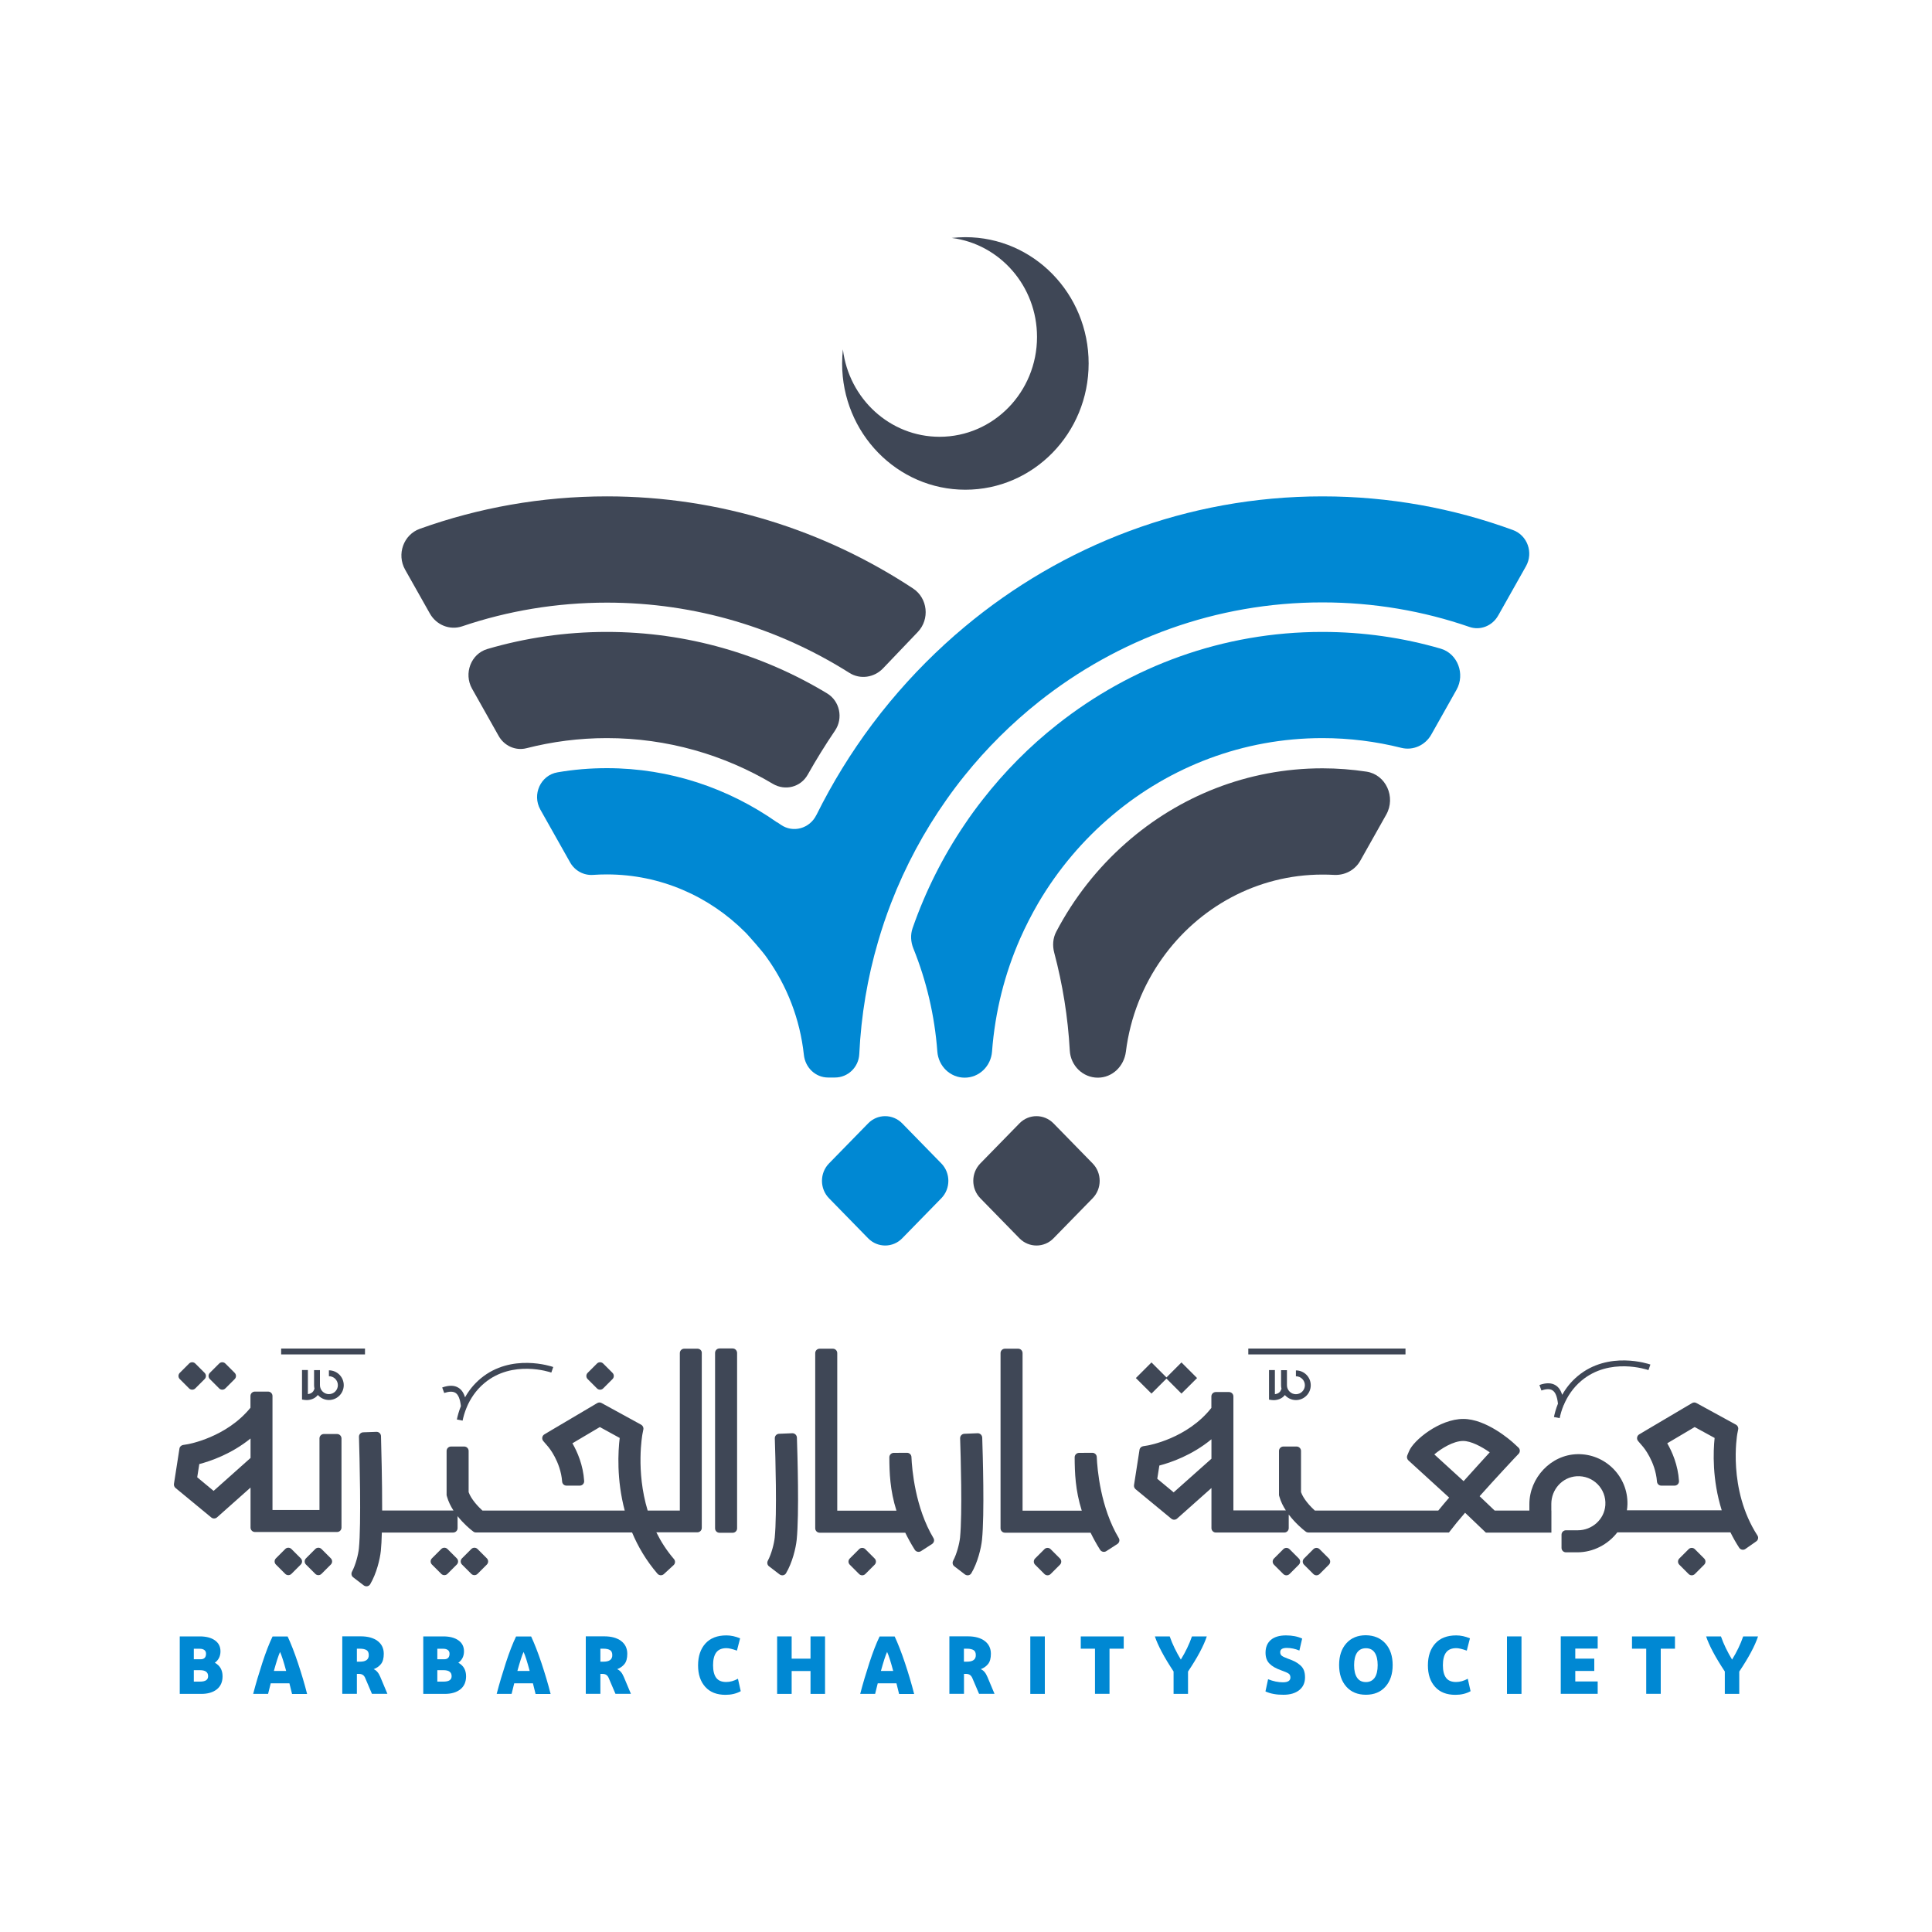 <?xml version="1.0" encoding="utf-8"?>
<!-- Generator: Adobe Illustrator 25.2.3, SVG Export Plug-In . SVG Version: 6.00 Build 0)  -->
<svg version="1.1" id="Layer_1" xmlns="http://www.w3.org/2000/svg" xmlns:xlink="http://www.w3.org/1999/xlink" x="0px" y="0px"
	 viewBox="0 0 250 250" style="enable-background:new 0 0 250 250;" xml:space="preserve">
<style type="text/css">
	.st0{display:none;}
	.st1{display:inline;fill:url(#SVGID_1_);}
	.st2{display:inline;fill:url(#SVGID_2_);}
	.st3{display:inline;}
	.st4{fill:url(#SVGID_3_);}
	.st5{fill:url(#SVGID_4_);}
	.st6{fill:url(#SVGID_5_);}
	.st7{fill:url(#SVGID_6_);}
	.st8{fill:url(#SVGID_7_);}
	.st9{fill:url(#SVGID_8_);}
	.st10{fill:url(#SVGID_9_);}
	.st11{fill:url(#SVGID_10_);}
	.st12{fill:url(#SVGID_11_);}
	.st13{fill:url(#SVGID_12_);}
	.st14{fill:url(#SVGID_13_);}
	.st15{fill:url(#SVGID_14_);}
	.st16{fill:url(#SVGID_15_);}
	.st17{fill:url(#SVGID_16_);}
	.st18{fill:url(#SVGID_17_);}
	.st19{fill:url(#SVGID_18_);}
	.st20{fill:url(#SVGID_19_);}
	.st21{fill:url(#SVGID_20_);}
	.st22{fill:url(#SVGID_21_);}
	.st23{fill:#3F4756;}
	.st24{fill:#0088D3;}
</style>
<g class="st0">
	<linearGradient id="SVGID_1_" gradientUnits="userSpaceOnUse" x1="121.367" y1="81.057" x2="129.557" y2="34.992">
		<stop  offset="0" style="stop-color:#FF5100"/>
		<stop  offset="1" style="stop-color:#FF8336"/>
	</linearGradient>
	<path class="st1" d="M127.88,102.19c-0.73-0.73-1.28-1.58-1.64-2.5c-0.46,2.72,0.4,5.57,2.41,7.59l10.75,10.75
		c0.84,0.84,1.44,1.85,1.8,2.93c0.03-0.06,0.06-0.12,0.08-0.18c0.98-2.12,0.54-4.64-1.12-6.29L127.88,102.19z M98.13,98.33
		c-0.58-0.58-1.02-1.25-1.33-1.97c-0.05,0.12-0.09,0.2-0.11,0.24c-0.85,1.82-0.57,4.04,0.94,5.54l5.24,5.24
		c0.84,0.84,1.44,1.84,1.8,2.91c0.06-0.13,0.14-0.31,0.26-0.56c0.85-1.82,0.57-4.04-0.94-5.54L98.13,98.33z M102.08,72.51
		c0.66-1.43,1.36-2.94,1.87-4.02c0.62-1.33,0.34-2.89-0.7-3.93l-1.5-1.5c-0.01-0.01-0.02-0.03-0.04-0.04l-1.53,3.29
		c-0.81,1.74-0.44,3.81,0.92,5.17l0.82,0.82C101.98,72.37,102.03,72.44,102.08,72.51z M119.6,98.5c0.85-1.82,0.57-4.04-0.94-5.54
		l-11.72-11.72c-0.73-0.73-1.28-1.58-1.64-2.5c-0.46,2.72,0.4,5.57,2.41,7.58l9.37,9.37c0.94,0.94,1.74,1.99,2.38,3.11
		C119.5,98.72,119.54,98.62,119.6,98.5z M146.67,82.12c-1.54-1.54-32.14-32.13-33.59-33.59c-2.95-2.97-4.79-7.05-4.79-11.56
		c0-3.6,1.17-6.93,3.14-9.63c-2.01,2.03-3.71,4.41-4.95,7.09L86.99,76.41c-5.34,11.51-2.93,25.13,6.04,34.1
		c0,0,28.13,28.88,30.62,31.42c2.93,2.98,4.79,7.05,4.79,11.56c0,3.6-1.17,6.93-3.14,9.63c2.02-2.03,3.71-4.41,4.95-7.09
		l21.36-46.01C155.98,100.6,154.01,89.46,146.67,82.12z M100.83,53.41l0.63-1.35c0.06,0.29,0.2,0.56,0.4,0.76l2.4,2.4l0,0l1.47,1.47
		c1.72,1.72,2.23,4.28,1.34,6.51c0.11-1.5-0.42-3.01-1.53-4.11l-2.3-2.3l0,0l-2.2-2.2C100.73,54.28,100.65,53.81,100.83,53.41z
		 M93.55,79.06c0.09-0.19,0.26-0.57,0.42-0.91c-0.54,1.9-0.09,4.02,1.41,5.52c0.06,0.06,0.47,0.47,0.78,0.78
		c0.09,0.09,0.17,0.19,0.24,0.3c0.34-0.73,0.72-1.55,0.75-1.6c0.26-0.55,0.17-1.21-0.28-1.66l-0.56-0.56l-0.06-0.06
		c-1.44-1.44-1.83-3.63-0.97-5.47c0.2-0.44,0.37-0.8,0.44-0.95c0.01-0.01,0.01-0.03,0.02-0.04L96,73.84
		c0.06,0.26,0.19,0.5,0.38,0.69l3.22,3.22c0.01,0.01,0.02,0.03,0.04,0.04c0.22-0.54,0.13-1.17-0.31-1.61l-2.52-2.52
		c-0.31-0.31-0.37-0.77-0.19-1.15c0.13-0.27,0.42-0.9,0.6-1.29c0.12,0.29,0.3,0.56,0.53,0.79l2.11,2.11
		c0.42,0.42,0.69,0.94,0.8,1.48c0.17-0.37,0.38-0.82,0.61-1.31c-0.08-0.12-0.17-0.23-0.28-0.33l-4.29-4.28
		c-1.38-1.38-1.76-3.46-0.98-5.24c-0.11,0.93,0.21,1.88,0.89,2.57l2.15,2.15c0.02-0.81,0.2-1.62,0.55-2.39c0,0,2.71-5.84,2.85-6.13
		c0.12,0.29,0.3,0.56,0.53,0.79l1.31,1.31c0.78,0.78,1.23,1.79,1.32,2.83c0.53-1.16,0.28-2.53-0.62-3.43l-3.39-3.39l-1.23-1.23
		c-0.47-0.47-0.59-1.17-0.31-1.77l0.47-1.02c0.05,0.29,0.2,0.56,0.4,0.76l1.49,1.49v0l3,3c1.42,1.42,1.8,3.57,0.95,5.39
		c-0.15,0.32-1.37,2.94-1.75,3.78v0c-1.4,3.02-3.32,7.14-3.89,8.38c0,0,0,0.01-0.01,0.01c-0.09,0.19-0.61,1.3-1.17,2.53
		c-0.03,0.07-0.06,0.13-0.09,0.19c-0.08-0.29-0.22-0.55-0.43-0.75l-2.56-2.56c-0.22-0.22-0.38-0.47-0.49-0.75
		c-0.14,0.82,0.12,1.67,0.72,2.27l0.92,0.92v0l0.06,0.06c0.92,0.92,1.1,2.28,0.58,3.4c-0.02,0.05-2.06,4.41-2.06,4.41l-0.08-0.18
		c-0.18-0.41-0.43-0.78-0.75-1.1l-0.43-0.43C92.89,83.77,92.56,81.18,93.55,79.06z M100.17,85.56c-0.06-0.02-0.12-0.03-0.18-0.02
		c-0.09,0.02-1.39,0.24-1.39,0.24c-0.17,0.03-0.31-0.06-0.36-0.21c-0.12-0.37-0.46-1.39-0.54-1.64c0.06,0.02,0.12,0.03,0.18,0.02
		c0.05-0.01,0.89-0.15,1.25-0.22c0.06-0.01,0.09-0.07,0.07-0.12c-0.19-0.57-0.5-1.51-0.56-1.71c0.05,0.02,0.12,0.03,0.18,0.02
		c0.09-0.02,1.39-0.24,1.39-0.24c0.17-0.03,0.31,0.06,0.36,0.21c0.12,0.37,0.46,1.39,0.54,1.64c-0.06-0.02-0.12-0.03-0.19-0.02
		c-0.05,0.01-0.9,0.16-1.27,0.22c-0.05,0.01-0.08,0.06-0.06,0.1C99.78,84.38,100.17,85.56,100.17,85.56z M100.83,80.95
		c-0.17,0.03-0.31-0.06-0.36-0.21c-0.12-0.37-0.46-1.39-0.54-1.64c0.05,0.02,0.12,0.03,0.18,0.02c0.09-0.02,1.39-0.24,1.39-0.24
		c0.17-0.03,0.31,0.06,0.36,0.21c0.12,0.37,0.46,1.39,0.54,1.64c-0.06-0.02-0.12-0.03-0.19-0.02
		C102.14,80.72,100.83,80.95,100.83,80.95z M92.46,97.78c-0.3,0.05-3.61,0.63-3.61,0.63c-0.57,0.1-1.04-0.2-1.2-0.7
		c-0.41-1.23-1.53-4.62-1.8-5.46c0.18,0.08,0.38,0.11,0.62,0.07c0.17-0.03,1.92-0.34,3.14-0.55c0.19-0.03,0.31-0.22,0.25-0.41
		c-0.62-1.89-1.66-5.04-1.88-5.71c0.18,0.08,0.39,0.11,0.62,0.07c0.3-0.05,3.61-0.63,3.61-0.63c0.57-0.1,1.04,0.2,1.2,0.7
		c0.41,1.24,1.53,4.63,1.8,5.47c-0.18-0.08-0.39-0.11-0.62-0.07c-0.17,0.03-1.97,0.34-3.2,0.56c-0.16,0.03-0.26,0.19-0.21,0.34
		c0.6,1.83,1.9,5.76,1.9,5.76C92.9,97.78,92.69,97.74,92.46,97.78z M146.59,114.09c-1.25,2.7-7.5,16.16-7.5,16.16l0.05-1.27
		c0.06-1.58-0.54-3.12-1.67-4.24l-0.89-0.89c-0.19,1.24-0.54,2.47-1.06,3.65c1.75,2.88,1.88,6.45,0.46,9.48
		c-0.29,0.62-4.06,8.72-4.13,8.88c-0.41-0.93-0.97-1.81-1.74-2.58l-17.5-17.5c-4.37-4.37-5.73-10.85-3.62-16.57l-1.53-1.53
		c-0.21,1.36-0.61,2.7-1.21,3.99l-3.7,7.96l0.05-1.27c0.06-1.58-0.54-3.12-1.67-4.24c0,0-4.61-4.62-5.07-5.07
		c-3.08-3.08-3.66-7.61-1.92-11.33c0.33-0.71,4.64-10.01,4.64-10.01c0.15,1.75,0.91,3.39,2.15,4.63l16.55,16.55
		c0.58,0.58,1.02,1.24,1.31,1.95c0.03-0.07,0.07-0.15,0.11-0.24c0.85-1.82,0.57-4.04-0.94-5.54l-10.62-10.62
		c-4.8-4.8-6.09-12.09-3.23-18.24c0.63-1.35,2.41-5.21,2.41-5.21c0.19,0.87,0.63,1.67,1.26,2.3l12.81,12.81
		c3.07,3.07,3.66,7.61,1.92,11.33l-1.76,3.8c1.29,3.61,1.17,7.66-0.51,11.29c0,0-2.26,4.88-2.72,5.87
		c-0.41-0.93-0.97-1.81-1.74-2.58l-6.31-6.3c0,2.7,1.05,5.37,3.04,7.36l19.49,19.49c0.58,0.58,1.02,1.25,1.32,1.96
		c0.03-0.08,0.07-0.16,0.11-0.25c0.85-1.82,0.57-4.04-0.94-5.54l-4.54-4.54c-1.04-1.04-1.23-2.57-0.65-3.82
		c0.42-0.9,1.4-3.01,2.01-4.31c0.41,0.95,0.99,1.85,1.77,2.64l3.16,3.16c0.02,0.02,0.04,0.04,0.06,0.07
		c0.74-1.78,0.43-3.89-1.02-5.34l-5-5c-4.8-4.8-6.09-12.09-3.23-18.24c0.63-1.35,2.41-5.21,2.41-5.21c0.19,0.87,0.63,1.67,1.26,2.3
		l11.71,11.71c2.3,2.3,3.67,5.25,4.02,8.33c1.46-3.76,0.58-8.05-2.3-10.93l-32.01-32.01c-1.55-1.55-1.97-3.9-1.04-5.89l1.58-3.4
		c0.18,0.97,0.65,1.85,1.35,2.55l31.57,31.57C148.14,100.86,149.41,108.03,146.59,114.09z M124.5,115.81c0.57-0.1,1.04,0.2,1.2,0.7
		c0.41,1.24,1.53,4.63,1.8,5.47c-0.18-0.08-0.39-0.11-0.62-0.07c-0.3,0.05-4.65,0.81-4.65,0.81c-0.57,0.1-1.04-0.2-1.2-0.7
		c-0.41-1.23-1.53-4.62-1.8-5.46c0.18,0.08,0.39,0.11,0.62,0.07C120.15,116.57,124.5,115.81,124.5,115.81z M149.92,106.93
		c0.36-4.99-1.41-10.02-5.09-13.71l-40.95-40.95c-1.03-1.03-1.31-2.6-0.69-3.92l2.1-4.51c0.18,0.97,0.65,1.85,1.35,2.55l38.83,38.83
		C151.17,90.94,152.88,99.49,149.92,106.93z"/>
	<linearGradient id="SVGID_2_" gradientUnits="userSpaceOnUse" x1="143.821" y1="85.049" x2="152.011" y2="38.984">
		<stop  offset="0" style="stop-color:#FF5100"/>
		<stop  offset="1" style="stop-color:#FF8336"/>
	</linearGradient>
	<path class="st2" d="M222.28,186c-3.22,0-5.83,2.61-5.83,5.83v1.94h-1.94c-1.07,0-1.94-0.87-1.94-1.94v-3.89l0,0v0l-3.23,0.81
		c-0.19,0.05-0.34,0.15-0.46,0.29c0,0.01-0.01,0.01-0.02,0.01c-0.12,0.15-0.18,0.33-0.18,0.53v2.24v0v5.83
		c0,2.15-1.74,3.89-3.89,3.89h-2.91l0.81,3.23c0.1,0.39,0.44,0.66,0.84,0.66h1.27c4.29,0,7.77-3.48,7.77-7.77v-0.36
		c0.61,0.22,1.26,0.36,1.94,0.36h7.77c3.22,0,5.83-2.61,5.83-5.83C228.11,188.61,225.5,186,222.28,186z M222.28,193.77h-1.94
		c0,0,0-1.66,0-1.94c0-1.07,0.87-1.94,1.94-1.94c1.07,0,1.94,0.87,1.94,1.94C224.22,192.9,223.35,193.77,222.28,193.77z
		 M169.85,196.79v-20.51l-3.23,0.81c-0.39,0.1-0.66,0.44-0.66,0.84v19.73h3.02C169.46,197.66,169.85,197.27,169.85,196.79z
		 M206.73,191.83c0-3.22-2.61-5.83-5.83-5.83c-0.73,0-9.58,0-13.57,0c0-2.15,1.74-3.89,3.89-3.89h1.27c0.4,0,0.74-0.27,0.84-0.66
		l0.81-3.23h-2.91c-4.29,0-7.77,3.48-7.77,7.77c0,0.33,0,3.89,0,3.89h17.45c1.07,0,1.94,0.87,1.94,1.94c0,1.07-0.87,1.94-1.94,1.94
		h-19.39c-1.07,0-1.94-0.87-1.94-1.94v-3.89h0l-3.23,0.81c-0.1,0.02-0.19,0.06-0.27,0.12c-0.24,0.16-0.39,0.43-0.39,0.72v8.07
		c0,2.15-1.74,3.89-3.89,3.89h-2.91l0.81,3.23c0.1,0.39,0.44,0.66,0.84,0.66h1.27c4.29,0,7.77-3.48,7.77-7.77v-0.36
		c0.61,0.22,1.26,0.36,1.94,0.36c0,0,18.39,0,19.4,0C204.12,197.66,206.73,195.05,206.73,191.83z M177.25,185.49
		c0.14,0.14,0.21,0.32,0.23,0.51l2.17-2.16c0.34-0.34,0.34-0.89,0-1.23l-1.66-1.66c-0.14-0.14-0.21-0.32-0.23-0.51l-2.16,2.16
		c-0.34,0.34-0.34,0.89,0,1.23L177.25,185.49z M140.33,185.49c0.14,0.14,0.21,0.32,0.23,0.51l2.17-2.16c0.34-0.34,0.34-0.89,0-1.23
		l-1.66-1.66c-0.14-0.14-0.21-0.32-0.23-0.51l-2.16,2.16c-0.34,0.34-0.34,0.89,0,1.23L140.33,185.49z M160.13,177.93v14.87
		c0,0.54-0.43,0.97-0.97,0.97h-1.33c0.22-0.61,0.36-1.26,0.36-1.94c0-3.22-2.61-5.83-5.83-5.83c-3.22,0-5.83,2.61-5.83,5.83v1.94
		h-2.91c-0.54,0-0.97-0.43-0.97-0.97v-4.86l-3.23,0.81c-0.39,0.1-0.66,0.44-0.66,0.84v3.21c0,0.54-0.43,0.97-0.97,0.97h-6.8v-17.49
		l-3.23,0.81c-0.39,0.1-0.66,0.44-0.66,0.84v19.73c0,0,10.22,0,10.69,0c1.1,0,2.1-0.38,2.91-0.99c0.81,0.62,1.82,0.99,2.91,0.99
		c0,0,15.23,0,15.54,0c2.68,0,4.86-2.17,4.86-4.86l0-16.52l-3.23,0.81C160.4,177.19,160.13,177.53,160.13,177.93z M152.36,193.77
		c-0.32,0-1.94,0-1.94,0s0-1.66,0-1.94c0-1.07,0.87-1.94,1.94-1.94c1.07,0,1.94,0.87,1.94,1.94
		C154.31,192.9,153.44,193.77,152.36,193.77z M89.9,177.93v19.73h3.02c0.48,0,0.87-0.39,0.87-0.87v-20.51l-3.23,0.81
		C90.17,177.19,89.9,177.53,89.9,177.93z M84.07,177.93v14.87c0,0.54-0.43,0.97-0.97,0.97h-1.33c0.22-0.61,0.36-1.26,0.36-1.94
		c0-3.22-2.61-5.83-5.83-5.83h-7.77c-0.68,0-1.33,0.14-1.94,0.36v-10.07l-3.23,0.81c-0.39,0.1-0.66,0.44-0.66,0.84v15.84h-2.91
		c-0.54,0-0.97-0.43-0.97-0.97v-4.86l-3.23,0.81c-0.39,0.1-0.66,0.44-0.66,0.84v3.21c0,0.54-0.44,0.97-0.97,0.97h-6.8v-1.94
		c0-3.22-2.61-5.83-5.83-5.83h-5.83v7.77c0,2.15-1.74,3.89-3.89,3.89h-1.94c-2.15,0-3.89-1.74-3.89-3.89v-5.83l-3.23,0.81
		c-0.39,0.1-0.66,0.44-0.66,0.84c0,0,0,4.04,0,4.18c0,4.29,3.48,7.77,7.77,7.77h1.94c4.29,0,7.77-3.48,7.77-7.77
		c0-0.01,0-0.01,0-0.01c0-0.24,0-1.13,0-3.87h1.94c1.07,0,1.94,0.87,1.94,1.94v4.96c0,0.48,0.39,0.87,0.87,0.87c0,0,9.35,0,9.82,0
		c1.1,0,2.1-0.38,2.91-0.99c0.81,0.62,1.82,0.99,2.91,0.99c0,0,23,0,23.32,0c2.68,0,4.86-2.17,4.86-4.86v-16.52l-3.23,0.81
		C84.34,177.19,84.07,177.53,84.07,177.93z M76.3,193.77h-9.72c0,0,0-1.66,0-1.94c0-1.07,0.87-1.94,1.94-1.94h7.77
		c1.07,0,1.94,0.87,1.94,1.94C78.24,192.9,77.37,193.77,76.3,193.77z M119.04,186c-3.22,0-5.83,2.61-5.83,5.83v1.94h-2.91
		c-0.54,0-0.97-0.43-0.97-0.97v-8.74h-5.83c-3.22,0-5.83,2.61-5.83,5.83c0,3.22,2.61,5.83,5.83,5.83c0.92,0,1.78-0.23,2.55-0.61
		c0.82,1.51,2.41,2.55,4.25,2.55h8.74c3.22,0,5.83-2.61,5.83-5.83C124.87,188.61,122.26,186,119.04,186z M105.44,188.92v0.96
		c0,1.07-0.87,1.94-1.94,1.94s-1.94-0.87-1.94-1.94c0-1.07,0.87-1.94,1.94-1.94c0.32,0,1.94,0,1.94,0S105.44,188.43,105.44,188.92z
		 M119.04,193.77c-0.32,0-1.94,0-1.94,0s0-1.66,0-1.94c0-1.07,0.87-1.94,1.94-1.94c1.07,0,1.94,0.87,1.94,1.94
		C120.99,192.9,120.12,193.77,119.04,193.77z M57.24,200.38c-0.14-0.14-0.21-0.32-0.23-0.51l-2.17,2.16c-0.34,0.34-0.34,0.89,0,1.23
		l1.66,1.66c0.14,0.14,0.21,0.32,0.23,0.51l2.16-2.16c0.34-0.34,0.34-0.89,0-1.23L57.24,200.38z M101.63,181.33
		c0.14,0.14,0.21,0.32,0.23,0.51l2.66-2.66l2.15,2.15c0.14,0.14,0.21,0.32,0.23,0.51l2.17-2.17c0.34-0.34,0.34-0.89,0-1.22
		l-1.66-1.66c-0.14-0.14-0.21-0.32-0.23-0.51l-2.66,2.66l-2.15-2.15c-0.14-0.14-0.21-0.32-0.23-0.51l-2.17,2.17
		c-0.34,0.34-0.34,0.89,0,1.22L101.63,181.33z M33.53,203.02c-0.14-0.14-0.21-0.32-0.23-0.51l-2.66,2.66l-2.15-2.15
		c-0.14-0.14-0.21-0.32-0.23-0.51l-2.17,2.17c-0.34,0.34-0.34,0.89,0,1.22l1.66,1.66c0.14,0.14,0.21,0.32,0.23,0.51l2.66-2.66
		l2.15,2.15c0.14,0.14,0.21,0.32,0.23,0.51l2.17-2.17c0.34-0.34,0.34-0.89,0-1.22L33.53,203.02z"/>
	<g class="st3">
		<linearGradient id="SVGID_3_" gradientUnits="userSpaceOnUse" x1="54.05" y1="69.09" x2="62.239" y2="23.025">
			<stop  offset="0" style="stop-color:#FF5100"/>
			<stop  offset="1" style="stop-color:#FF8336"/>
		</linearGradient>
		<path class="st4" d="M27.92,219h-0.07l-4.58-6.71v10.16h-1.38v-12.57h1.44l4.58,6.86l4.58-6.86h1.44v12.57H32.5v-10.18L27.92,219z
			"/>
		<linearGradient id="SVGID_4_" gradientUnits="userSpaceOnUse" x1="66.9" y1="71.374" x2="75.089" y2="25.309">
			<stop  offset="0" style="stop-color:#FF5100"/>
			<stop  offset="1" style="stop-color:#FF8336"/>
		</linearGradient>
		<path class="st5" d="M37.56,214.94l-0.41-1.13c1.02-0.47,2.03-0.77,3.38-0.77c2.53,0,3.95,1.29,3.95,3.73v5.67h-1.33v-1.4
			c-0.65,0.84-1.72,1.6-3.36,1.6c-1.72,0-3.46-0.97-3.46-2.91c0-1.98,1.62-3.02,3.97-3.02c1.19,0,2.03,0.16,2.85,0.39v-0.32
			c0-1.67-1.02-2.53-2.76-2.53C39.28,214.26,38.42,214.55,37.56,214.94z M37.72,219.68c0,1.19,1.08,1.87,2.33,1.87
			c1.71,0,3.1-1.04,3.1-2.51v-0.9c-0.68-0.2-1.6-0.39-2.73-0.39C38.69,217.74,37.72,218.5,37.72,219.68z"/>
		<linearGradient id="SVGID_5_" gradientUnits="userSpaceOnUse" x1="76.972" y1="73.165" x2="85.161" y2="27.1">
			<stop  offset="0" style="stop-color:#FF5100"/>
			<stop  offset="1" style="stop-color:#FF8336"/>
		</linearGradient>
		<path class="st6" d="M48.58,222.45H47.2v-9.28h1.38v1.62c0.61-1.01,1.58-1.81,3.18-1.81c2.24,0,3.55,1.51,3.55,3.72v5.76h-1.38
			v-5.42c0-1.72-0.93-2.8-2.57-2.8c-1.6,0-2.78,1.17-2.78,2.91V222.45z"/>
		<linearGradient id="SVGID_6_" gradientUnits="userSpaceOnUse" x1="87.276" y1="74.997" x2="95.465" y2="28.932">
			<stop  offset="0" style="stop-color:#FF5100"/>
			<stop  offset="1" style="stop-color:#FF8336"/>
		</linearGradient>
		<path class="st7" d="M58.58,214.94l-0.41-1.13c1.02-0.47,2.03-0.77,3.38-0.77c2.53,0,3.95,1.29,3.95,3.73v5.67h-1.33v-1.4
			c-0.65,0.84-1.72,1.6-3.36,1.6c-1.72,0-3.46-0.97-3.46-2.91c0-1.98,1.62-3.02,3.97-3.02c1.19,0,2.03,0.16,2.85,0.39v-0.32
			c0-1.67-1.02-2.53-2.76-2.53C60.3,214.26,59.44,214.55,58.58,214.94z M58.74,219.68c0,1.19,1.08,1.87,2.33,1.87
			c1.71,0,3.1-1.04,3.1-2.51v-0.9c-0.68-0.2-1.6-0.39-2.73-0.39C59.71,217.74,58.74,218.5,58.74,219.68z"/>
		<linearGradient id="SVGID_7_" gradientUnits="userSpaceOnUse" x1="100.236" y1="77.301" x2="108.425" y2="31.236">
			<stop  offset="0" style="stop-color:#FF5100"/>
			<stop  offset="1" style="stop-color:#FF8336"/>
		</linearGradient>
		<path class="st8" d="M78.85,212.97c2.14,0,3.45,1.44,3.45,3.73v5.74h-1.38v-5.42c0-1.79-0.9-2.8-2.41-2.8
			c-1.4,0-2.57,1.04-2.57,2.87v5.35h-1.37v-5.46c0-1.74-0.91-2.76-2.39-2.76c-1.47,0-2.58,1.22-2.58,2.93v5.3h-1.38v-9.28h1.38v1.56
			c0.61-0.91,1.44-1.76,3-1.76c1.51,0,2.48,0.81,2.98,1.85C76.24,213.79,77.23,212.97,78.85,212.97z"/>
		<linearGradient id="SVGID_8_" gradientUnits="userSpaceOnUse" x1="113.481" y1="79.655" x2="121.671" y2="33.59">
			<stop  offset="0" style="stop-color:#FF5100"/>
			<stop  offset="1" style="stop-color:#FF8336"/>
		</linearGradient>
		<path class="st9" d="M85.62,214.94l-0.41-1.13c1.02-0.47,2.03-0.77,3.38-0.77c2.53,0,3.95,1.29,3.95,3.73v5.67H91.2v-1.4
			c-0.65,0.84-1.72,1.6-3.36,1.6c-1.72,0-3.46-0.97-3.46-2.91c0-1.98,1.62-3.02,3.97-3.02c1.19,0,2.03,0.16,2.85,0.39v-0.32
			c0-1.67-1.02-2.53-2.76-2.53C87.34,214.26,86.48,214.55,85.62,214.94z M85.78,219.68c0,1.19,1.08,1.87,2.33,1.87
			c1.71,0,3.1-1.04,3.1-2.51v-0.9c-0.68-0.2-1.6-0.39-2.73-0.39C86.75,217.74,85.78,218.5,85.78,219.68z"/>
		<linearGradient id="SVGID_9_" gradientUnits="userSpaceOnUse" x1="130.215" y1="82.63" x2="138.404" y2="36.565">
			<stop  offset="0" style="stop-color:#FF5100"/>
			<stop  offset="1" style="stop-color:#FF8336"/>
		</linearGradient>
		<path class="st10" d="M106.49,219h-0.07l-4.58-6.71v10.16h-1.38v-12.57h1.44l4.58,6.86l4.58-6.86h1.44v12.57h-1.42v-10.18
			L106.49,219z"/>
		<linearGradient id="SVGID_10_" gradientUnits="userSpaceOnUse" x1="143.104" y1="84.922" x2="151.293" y2="38.857">
			<stop  offset="0" style="stop-color:#FF5100"/>
			<stop  offset="1" style="stop-color:#FF8336"/>
		</linearGradient>
		<path class="st11" d="M119.69,221.46c1.27,0,2.17-0.52,2.93-1.31l0.86,0.77c-0.93,1.04-2.06,1.74-3.82,1.74
			c-2.55,0-4.63-1.96-4.63-4.85c0-2.69,1.89-4.85,4.45-4.85c2.75,0,4.33,2.19,4.33,4.92c0,0.13,0,0.27-0.02,0.43h-7.36
			C116.62,220.33,118.05,221.46,119.69,221.46z M122.4,217.29c-0.14-1.69-1.11-3.16-2.96-3.16c-1.62,0-2.84,1.35-3.02,3.16H122.4z"
			/>
		<linearGradient id="SVGID_11_" gradientUnits="userSpaceOnUse" x1="153.804" y1="86.824" x2="161.993" y2="40.759">
			<stop  offset="0" style="stop-color:#FF5100"/>
			<stop  offset="1" style="stop-color:#FF8336"/>
		</linearGradient>
		<path class="st12" d="M133.46,222.45v-1.87c-0.75,1.11-1.85,2.07-3.55,2.07c-2.23,0-4.43-1.76-4.43-4.83
			c0-3.05,2.21-4.85,4.43-4.85c1.72,0,2.84,0.93,3.55,1.98v-5.6h1.38v13.1H133.46z M130.15,214.21c-1.79,0-3.27,1.33-3.27,3.59
			c0,2.21,1.51,3.61,3.27,3.61c1.72,0,3.36-1.44,3.36-3.61C133.51,215.64,131.88,214.21,130.15,214.21z"/>
		<linearGradient id="SVGID_12_" gradientUnits="userSpaceOnUse" x1="161.217" y1="88.142" x2="169.406" y2="42.077">
			<stop  offset="0" style="stop-color:#FF5100"/>
			<stop  offset="1" style="stop-color:#FF8336"/>
		</linearGradient>
		<path class="st13" d="M137.74,211.14v-1.53h1.58v1.53H137.74z M137.83,222.45v-9.28h1.38v9.28H137.83z"/>
		<linearGradient id="SVGID_13_" gradientUnits="userSpaceOnUse" x1="168.954" y1="89.517" x2="177.144" y2="43.452">
			<stop  offset="0" style="stop-color:#FF5100"/>
			<stop  offset="1" style="stop-color:#FF8336"/>
		</linearGradient>
		<path class="st14" d="M146.4,222.66c-2.71,0-4.76-2.21-4.76-4.83c0-2.64,2.05-4.86,4.76-4.86c1.76,0,2.85,0.74,3.72,1.65
			l-0.92,0.97c-0.74-0.77-1.56-1.4-2.82-1.4c-1.89,0-3.32,1.6-3.32,3.61c0,2.03,1.47,3.63,3.41,3.63c1.18,0,2.1-0.59,2.84-1.38
			l0.88,0.83C149.25,221.91,148.14,222.66,146.4,222.66z"/>
		<linearGradient id="SVGID_14_" gradientUnits="userSpaceOnUse" x1="178.597" y1="91.231" x2="186.786" y2="45.167">
			<stop  offset="0" style="stop-color:#FF5100"/>
			<stop  offset="1" style="stop-color:#FF8336"/>
		</linearGradient>
		<path class="st15" d="M152.79,214.94l-0.41-1.13c1.02-0.47,2.03-0.77,3.38-0.77c2.53,0,3.95,1.29,3.95,3.73v5.67h-1.33v-1.4
			c-0.65,0.84-1.72,1.6-3.36,1.6c-1.72,0-3.46-0.97-3.46-2.91c0-1.98,1.62-3.02,3.97-3.02c1.19,0,2.03,0.16,2.85,0.39v-0.32
			c0-1.67-1.02-2.53-2.76-2.53C154.51,214.26,153.65,214.55,152.79,214.94z M152.95,219.68c0,1.19,1.08,1.87,2.33,1.87
			c1.71,0,3.1-1.04,3.1-2.51v-0.9c-0.68-0.2-1.6-0.39-2.73-0.39C153.92,217.74,152.95,218.5,152.95,219.68z"/>
		<linearGradient id="SVGID_15_" gradientUnits="userSpaceOnUse" x1="185.198" y1="92.405" x2="193.387" y2="46.34">
			<stop  offset="0" style="stop-color:#FF5100"/>
			<stop  offset="1" style="stop-color:#FF8336"/>
		</linearGradient>
		<path class="st16" d="M162.55,222.45v-13.1h1.38v13.1H162.55z"/>
		<linearGradient id="SVGID_16_" gradientUnits="userSpaceOnUse" x1="199.326" y1="94.917" x2="207.515" y2="48.852">
			<stop  offset="0" style="stop-color:#FF5100"/>
			<stop  offset="1" style="stop-color:#FF8336"/>
		</linearGradient>
		<path class="st17" d="M178.08,222.66c-3.63,0-6.3-2.85-6.3-6.48c0-3.59,2.66-6.52,6.35-6.52c2.28,0,3.64,0.81,4.9,1.99l-0.97,1.04
			c-1.06-1-2.24-1.72-3.95-1.72c-2.78,0-4.86,2.24-4.86,5.17c0,2.93,2.1,5.21,4.86,5.21c1.72,0,2.85-0.66,4.06-1.81l0.93,0.91
			C181.8,221.78,180.36,222.66,178.08,222.66z"/>
		<linearGradient id="SVGID_17_" gradientUnits="userSpaceOnUse" x1="210.341" y1="96.875" x2="218.53" y2="50.81">
			<stop  offset="0" style="stop-color:#FF5100"/>
			<stop  offset="1" style="stop-color:#FF8336"/>
		</linearGradient>
		<path class="st18" d="M189.05,221.46c1.27,0,2.17-0.52,2.93-1.31l0.86,0.77c-0.93,1.04-2.06,1.74-3.82,1.74
			c-2.55,0-4.63-1.96-4.63-4.85c0-2.69,1.89-4.85,4.45-4.85c2.75,0,4.33,2.19,4.33,4.92c0,0.13,0,0.27-0.02,0.43h-7.36
			C185.98,220.33,187.42,221.46,189.05,221.46z M191.76,217.29c-0.14-1.69-1.11-3.16-2.96-3.16c-1.62,0-2.84,1.35-3.02,3.16H191.76z
			"/>
		<linearGradient id="SVGID_18_" gradientUnits="userSpaceOnUse" x1="220.599" y1="98.699" x2="228.788" y2="52.634">
			<stop  offset="0" style="stop-color:#FF5100"/>
			<stop  offset="1" style="stop-color:#FF8336"/>
		</linearGradient>
		<path class="st19" d="M196.75,222.45h-1.38v-9.28h1.38v1.62c0.61-1.01,1.58-1.81,3.18-1.81c2.24,0,3.55,1.51,3.55,3.72v5.76h-1.38
			v-5.42c0-1.72-0.93-2.8-2.57-2.8c-1.6,0-2.78,1.17-2.78,2.91V222.45z"/>
		<linearGradient id="SVGID_19_" gradientUnits="userSpaceOnUse" x1="229.079" y1="100.206" x2="237.269" y2="54.141">
			<stop  offset="0" style="stop-color:#FF5100"/>
			<stop  offset="1" style="stop-color:#FF8336"/>
		</linearGradient>
		<path class="st20" d="M208.08,219.81c0,1.13,0.63,1.55,1.56,1.55c0.47,0,0.86-0.09,1.35-0.32v1.19c-0.48,0.25-1.01,0.39-1.67,0.39
			c-1.49,0-2.62-0.74-2.62-2.62v-5.6h-1.29v-1.22h1.29v-2.8h1.38v2.8h2.94v1.22h-2.94V219.81z"/>
		<linearGradient id="SVGID_20_" gradientUnits="userSpaceOnUse" x1="235.817" y1="101.404" x2="244.007" y2="55.339">
			<stop  offset="0" style="stop-color:#FF5100"/>
			<stop  offset="1" style="stop-color:#FF8336"/>
		</linearGradient>
		<path class="st21" d="M214.63,222.45h-1.38v-9.28h1.38v2.42c0.68-1.54,2.03-2.66,3.79-2.58v1.49h-0.11
			c-2.03,0-3.68,1.45-3.68,4.25V222.45z"/>
		<linearGradient id="SVGID_21_" gradientUnits="userSpaceOnUse" x1="244.22" y1="102.898" x2="252.41" y2="56.833">
			<stop  offset="0" style="stop-color:#FF5100"/>
			<stop  offset="1" style="stop-color:#FF8336"/>
		</linearGradient>
		<path class="st22" d="M224,221.46c1.27,0,2.17-0.52,2.93-1.31l0.86,0.77c-0.93,1.04-2.06,1.74-3.82,1.74
			c-2.55,0-4.63-1.96-4.63-4.85c0-2.69,1.89-4.85,4.45-4.85c2.75,0,4.33,2.19,4.33,4.92c0,0.13,0,0.27-0.02,0.43h-7.36
			C220.93,220.33,222.37,221.46,224,221.46z M226.71,217.29c-0.14-1.69-1.11-3.16-2.96-3.16c-1.62,0-2.84,1.35-3.02,3.16H226.71z"/>
	</g>
</g>
<g>
	<g>
		<path class="st23" d="M145.69,109.09c-3.65,3.21-6.72,7.1-9.01,11.47c-0.44,0.83-0.51,1.81-0.26,2.73
			c1.08,4.07,1.77,8.3,2.01,12.65c0.11,1.97,1.7,3.51,3.63,3.51c1.88,0,3.39-1.47,3.63-3.37c0.56-4.47,2.22-8.59,4.7-12.07
			c4.67-6.57,12.23-10.84,20.74-10.84c0.5,0,0.99,0.01,1.48,0.04c1.4,0.08,2.73-0.61,3.42-1.85l3.35-5.95
			c1.27-2.26-0.04-5.18-2.56-5.56c-1.86-0.28-3.76-0.43-5.69-0.43C161.42,99.42,152.53,103.06,145.69,109.09"/>
		<path class="st24" d="M136.81,93.75L136.81,93.75c-3.59,2.83-6.83,6.1-9.66,9.73c-0.81,1.03-1.59,2.1-2.32,3.19
			c-2.79,4.12-5.07,8.63-6.74,13.43c-0.3,0.86-0.24,1.79,0.1,2.63c1.68,4.16,2.75,8.64,3.1,13.33c0.14,1.91,1.67,3.39,3.54,3.39
			c1.87,0,3.4-1.48,3.54-3.39c0.39-5.18,1.65-10.1,3.64-14.62c0.69-1.56,1.47-3.08,2.32-4.55c2.56-4.37,5.84-8.24,9.67-11.45
			c7.39-6.21,16.85-9.93,27.12-9.93c3.52,0,6.94,0.44,10.21,1.26c1.52,0.38,3.1-0.33,3.88-1.72l3.26-5.79
			c1.15-2.04,0.15-4.69-2.06-5.33c-4.86-1.41-9.99-2.16-15.29-2.16C158.22,81.76,146.31,86.24,136.81,93.75"/>
		<path class="st24" d="M171.13,64.23c-17.54,0-33.66,6.33-46.3,16.88c-3.5,2.92-6.73,6.17-9.66,9.69c-0.8,0.96-1.57,1.94-2.32,2.94
			v0c-2.73,3.65-5.14,7.56-7.19,11.69c-0.01,0.01-0.01,0.02-0.02,0.03c-0.86,1.75-3,2.36-4.59,1.27c-0.14-0.1-0.29-0.2-0.42-0.29
			c-0.03-0.02-0.07-0.03-0.1-0.04c-6.27-4.4-13.84-7-22-7c-2.18,0-4.31,0.18-6.39,0.54c-2.18,0.37-3.32,2.86-2.22,4.82l3.86,6.85
			c0.61,1.07,1.76,1.69,2.97,1.6c0.59-0.04,1.18-0.06,1.78-0.06c6.95,0,13.26,2.84,17.88,7.46c0.06,0.06,0.1,0.1,0.16,0.16
			c0.37,0.41,2.08,2.29,2.7,3.21c2.56,3.59,4.25,7.88,4.75,12.52c0.18,1.66,1.51,2.93,3.13,2.93h0.9c1.67,0,3.06-1.33,3.14-3.04
			c0.24-5.03,1.07-9.9,2.43-14.54c0.49-1.69,1.05-3.35,1.68-4.98c1.85-4.79,4.28-9.3,7.19-13.42c0.74-1.05,1.51-2.08,2.32-3.08
			c2.86-3.56,6.1-6.77,9.66-9.6c10.14-8.03,22.86-12.82,36.64-12.82c6.66,0,13.07,1.11,19.05,3.18c1.4,0.48,2.95-0.15,3.69-1.46
			l0.1-0.17l3.51-6.23c0.99-1.76,0.18-4-1.68-4.68C188.09,65.77,179.78,64.23,171.13,64.23"/>
		<path class="st23" d="M141.39,155.05l-5.07,5.19c-1.21,1.24-3.18,1.24-4.4,0l-5.07-5.19c-1.21-1.24-1.21-3.26,0-4.5l5.07-5.19
			c1.21-1.24,3.18-1.24,4.4,0l5.07,5.19C142.6,151.79,142.6,153.81,141.39,155.05"/>
		<path class="st23" d="M114.26,86.49l4.5-4.71c1.58-1.65,1.29-4.38-0.61-5.63c-11.44-7.54-25.04-11.92-39.62-11.92
			c-8.48,0-16.63,1.48-24.21,4.2c-2.11,0.76-3.01,3.3-1.9,5.28l3.21,5.69c0.84,1.48,2.57,2.18,4.16,1.65c5.9-2,12.2-3.07,18.75-3.07
			c11.49,0,22.23,3.32,31.37,9.09C111.3,87.95,113.11,87.69,114.26,86.49"/>
		<path class="st23" d="M104.52,100.24c1.1-1.95,2.28-3.86,3.53-5.7c1.09-1.6,0.62-3.83-1.03-4.82c-8.36-5.05-18.11-7.95-28.5-7.95
			c-5.36,0-10.54,0.77-15.45,2.21c-2.13,0.62-3.09,3.17-1.99,5.13l3.44,6.11c0.72,1.29,2.19,1.96,3.6,1.6
			c3.33-0.85,6.81-1.31,10.4-1.31c7.83,0,15.17,2.16,21.49,5.92C101.6,102.37,103.61,101.86,104.52,100.24"/>
		<path class="st24" d="M121.81,155.05l-5.07,5.19c-1.21,1.24-3.18,1.24-4.4,0l-5.07-5.19c-1.21-1.24-1.21-3.26,0-4.5l5.07-5.19
			c1.21-1.24,3.18-1.24,4.4,0l5.07,5.19C123.02,151.79,123.02,153.81,121.81,155.05"/>
		<path class="st23" d="M124.92,30.69c-0.6,0-1.19,0.04-1.77,0.1c6.22,0.79,11.04,6.22,11.04,12.81c0,7.13-5.64,12.92-12.61,12.92
			c-6.43,0-11.73-4.94-12.51-11.31c-0.06,0.6-0.1,1.2-0.1,1.82c0,9.02,7.14,16.34,15.95,16.34c8.81,0,15.95-7.31,15.95-16.34
			C140.87,38,133.73,30.69,124.92,30.69z"/>
	</g>
	<g>
		<path class="st24" d="M26.04,219.19h-2.78v-7.44h2.59c0.83,0,1.48,0.17,1.96,0.51c0.48,0.34,0.72,0.81,0.72,1.42
			c0,0.62-0.24,1.12-0.73,1.48c0.67,0.36,1,0.95,1,1.75c0,0.72-0.24,1.28-0.73,1.68C27.57,218.99,26.89,219.19,26.04,219.19z
			 M25.08,213.34v1.37h0.87c0.47,0,0.71-0.24,0.71-0.72c0-0.21-0.07-0.37-0.22-0.48c-0.15-0.11-0.34-0.16-0.57-0.16H25.08z
			 M25.08,216.12v1.48h0.8c0.7,0,1.05-0.23,1.05-0.7c0-0.52-0.35-0.78-1.05-0.78H25.08z"/>
		<path class="st24" d="M37.79,219.19l-0.34-1.37h-2.42l-0.34,1.37h-1.93c0.34-1.31,0.74-2.65,1.19-4.03
			c0.45-1.38,0.89-2.51,1.32-3.4h1.95c0.42,0.9,0.87,2.04,1.33,3.42c0.46,1.38,0.86,2.72,1.19,4.02H37.79z M36.24,213.76
			c-0.21,0.45-0.47,1.27-0.8,2.46h1.59C36.71,215.03,36.44,214.2,36.24,213.76z"/>
		<path class="st24" d="M46.46,216.6h-0.28v2.58h-1.89v-7.44h2.38c0.93,0,1.66,0.2,2.19,0.6c0.53,0.4,0.8,0.95,0.8,1.66
			c0,0.58-0.12,1.02-0.36,1.32c-0.24,0.3-0.55,0.52-0.95,0.67c0.35,0.14,0.64,0.47,0.86,1l0.92,2.19h-2l-0.88-2.06
			C47.11,216.78,46.85,216.6,46.46,216.6z M46.58,213.34h-0.4v1.68h0.4c0.76,0,1.14-0.28,1.14-0.84c0-0.31-0.09-0.53-0.28-0.65
			C47.25,213.41,46.96,213.34,46.58,213.34z"/>
		<path class="st24" d="M57.55,219.19h-2.78v-7.44h2.59c0.83,0,1.48,0.17,1.96,0.51c0.48,0.34,0.72,0.81,0.72,1.42
			c0,0.62-0.24,1.12-0.73,1.48c0.67,0.36,1,0.95,1,1.75c0,0.72-0.24,1.28-0.73,1.68C59.08,218.99,58.41,219.19,57.55,219.19z
			 M56.59,213.34v1.37h0.87c0.47,0,0.71-0.24,0.71-0.72c0-0.21-0.07-0.37-0.22-0.48c-0.15-0.11-0.34-0.16-0.57-0.16H56.59z
			 M56.59,216.12v1.48h0.8c0.7,0,1.05-0.23,1.05-0.7c0-0.52-0.35-0.78-1.05-0.78H56.59z"/>
		<path class="st24" d="M69.3,219.19l-0.34-1.37h-2.42l-0.34,1.37h-1.93c0.34-1.31,0.74-2.65,1.19-4.03
			c0.45-1.38,0.89-2.51,1.32-3.4h1.95c0.42,0.9,0.87,2.04,1.33,3.42c0.46,1.38,0.86,2.72,1.19,4.02H69.3z M67.75,213.76
			c-0.21,0.45-0.47,1.27-0.8,2.46h1.59C68.22,215.03,67.96,214.2,67.75,213.76z"/>
		<path class="st24" d="M77.97,216.6h-0.28v2.58H75.8v-7.44h2.38c0.93,0,1.66,0.2,2.19,0.6c0.53,0.4,0.8,0.95,0.8,1.66
			c0,0.58-0.12,1.02-0.36,1.32c-0.24,0.3-0.55,0.52-0.95,0.67c0.35,0.14,0.64,0.47,0.86,1l0.92,2.19h-2l-0.88-2.06
			C78.62,216.78,78.36,216.6,77.97,216.6z M78.09,213.34h-0.4v1.68h0.4c0.76,0,1.14-0.28,1.14-0.84c0-0.31-0.09-0.53-0.28-0.65
			C78.76,213.41,78.48,213.34,78.09,213.34z"/>
		<path class="st24" d="M93.88,219.31c-1.13,0-2-0.34-2.62-1.03c-0.62-0.69-0.93-1.61-0.93-2.78c0-1.19,0.32-2.13,0.95-2.83
			c0.63-0.7,1.54-1.05,2.71-1.05c0.59,0,1.18,0.13,1.78,0.38l-0.41,1.59c-0.59-0.21-1.04-0.32-1.35-0.32c-0.6,0-1.04,0.18-1.32,0.55
			c-0.28,0.37-0.42,0.92-0.42,1.66c0,0.73,0.14,1.27,0.41,1.63c0.27,0.36,0.7,0.54,1.29,0.54c0.5,0,1-0.14,1.52-0.42l0.36,1.61
			C95.27,219.16,94.62,219.31,93.88,219.31z"/>
		<path class="st24" d="M104.88,219.19v-2.96h-2.44v2.96h-1.88v-7.44h1.88v2.88h2.44v-2.88h1.88v7.44H104.88z"/>
		<path class="st24" d="M116.34,219.19l-0.34-1.37h-2.42l-0.34,1.37h-1.93c0.34-1.31,0.74-2.65,1.19-4.03
			c0.45-1.38,0.89-2.51,1.32-3.4h1.95c0.42,0.9,0.87,2.04,1.33,3.42c0.46,1.38,0.86,2.72,1.19,4.02H116.34z M114.79,213.76
			c-0.21,0.45-0.47,1.27-0.8,2.46h1.59C115.26,215.03,115,214.2,114.79,213.76z"/>
		<path class="st24" d="M125.02,216.6h-0.28v2.58h-1.89v-7.44h2.38c0.93,0,1.66,0.2,2.19,0.6c0.53,0.4,0.8,0.95,0.8,1.66
			c0,0.58-0.12,1.02-0.36,1.32c-0.24,0.3-0.55,0.52-0.95,0.67c0.35,0.14,0.64,0.47,0.86,1l0.92,2.19h-2l-0.88-2.06
			C125.66,216.78,125.4,216.6,125.02,216.6z M125.13,213.34h-0.4v1.68h0.4c0.76,0,1.14-0.28,1.14-0.84c0-0.31-0.09-0.53-0.28-0.65
			C125.8,213.41,125.52,213.34,125.13,213.34z"/>
		<path class="st24" d="M133.32,219.19v-7.44h1.88v7.44H133.32z"/>
		<path class="st24" d="M145.41,213.34h-1.84v5.84h-1.88v-5.84h-1.84v-1.59h5.56V213.34z"/>
		<path class="st24" d="M153.74,219.19h-1.88v-2.9c-1.23-1.86-2.03-3.37-2.42-4.54h1.92c0.35,1.01,0.84,2,1.44,3
			c0.61-0.99,1.09-1.99,1.44-3h1.92c-0.4,1.21-1.21,2.73-2.43,4.55V219.19z"/>
		<path class="st24" d="M163.75,218.87l0.34-1.58c0.67,0.27,1.31,0.4,1.92,0.4c0.64,0,0.97-0.21,0.97-0.62
			c0-0.23-0.08-0.41-0.25-0.52c-0.17-0.11-0.49-0.25-0.97-0.42c-0.65-0.23-1.15-0.51-1.49-0.86c-0.34-0.34-0.51-0.81-0.51-1.41
			c0-0.71,0.23-1.26,0.68-1.65c0.45-0.39,1.11-0.59,1.97-0.59c0.81,0,1.51,0.14,2.09,0.41l-0.36,1.55
			c-0.55-0.23-1.09-0.34-1.63-0.34c-0.57,0-0.85,0.18-0.85,0.55c0,0.21,0.07,0.36,0.21,0.47c0.14,0.11,0.41,0.23,0.81,0.38
			c0.36,0.13,0.66,0.25,0.89,0.37c0.23,0.12,0.45,0.27,0.67,0.46c0.22,0.18,0.38,0.41,0.48,0.66c0.1,0.26,0.15,0.56,0.15,0.92
			c0,0.7-0.25,1.25-0.75,1.65c-0.5,0.4-1.18,0.6-2.03,0.6C165.18,219.31,164.4,219.17,163.75,218.87z"/>
		<path class="st24" d="M179.28,212.67c0.62,0.7,0.93,1.63,0.93,2.79c0,1.16-0.31,2.09-0.93,2.79c-0.62,0.7-1.47,1.05-2.53,1.05
			c-1.07,0-1.92-0.35-2.54-1.05c-0.62-0.7-0.93-1.63-0.93-2.8c0-1.17,0.31-2.1,0.93-2.8c0.62-0.7,1.47-1.05,2.54-1.05
			C177.81,211.62,178.65,211.97,179.28,212.67z M175.61,213.84c-0.26,0.38-0.39,0.92-0.39,1.63c0,0.71,0.13,1.25,0.39,1.63
			c0.26,0.38,0.64,0.56,1.14,0.56c0.49,0,0.86-0.19,1.13-0.56c0.26-0.38,0.39-0.92,0.39-1.63c0-0.71-0.13-1.25-0.39-1.63
			c-0.26-0.38-0.64-0.56-1.13-0.56C176.25,213.28,175.87,213.47,175.61,213.84z"/>
		<path class="st24" d="M188.32,219.31c-1.13,0-2-0.34-2.62-1.03c-0.62-0.69-0.93-1.61-0.93-2.78c0-1.19,0.32-2.13,0.95-2.83
			c0.63-0.7,1.54-1.05,2.71-1.05c0.59,0,1.18,0.13,1.78,0.38l-0.41,1.59c-0.59-0.21-1.04-0.32-1.35-0.32c-0.6,0-1.04,0.18-1.32,0.55
			c-0.28,0.37-0.42,0.92-0.42,1.66c0,0.73,0.14,1.27,0.41,1.63c0.27,0.36,0.7,0.54,1.29,0.54c0.5,0,1-0.14,1.52-0.42l0.36,1.61
			C189.72,219.16,189.07,219.31,188.32,219.31z"/>
		<path class="st24" d="M195,219.19v-7.44h1.88v7.44H195z"/>
		<path class="st24" d="M206.74,217.59v1.59h-4.78v-7.44h4.78v1.59h-2.9v1.3h2.46v1.59h-2.46v1.36H206.74z"/>
		<path class="st24" d="M216.74,213.34h-1.84v5.84h-1.88v-5.84h-1.84v-1.59h5.56V213.34z"/>
		<path class="st24" d="M225.07,219.19h-1.88v-2.9c-1.23-1.86-2.03-3.37-2.42-4.54h1.92c0.35,1.01,0.84,2,1.44,3
			c0.61-0.99,1.09-1.99,1.44-3h1.92c-0.4,1.21-1.21,2.73-2.43,4.55V219.19z"/>
	</g>
	<g>
		<path class="st23" d="M126.5,185.46l-1.71,0.07c-0.31,0.01-0.56,0.27-0.55,0.59c0.07,2.13,0.3,9.71-0.01,12.84
			c-0.08,0.78-0.42,2.11-0.89,2.99c-0.13,0.25-0.08,0.56,0.15,0.73l1.37,1.05c0.27,0.2,0.66,0.14,0.83-0.15
			c0.82-1.37,1.27-3.26,1.38-4.32c0.34-3.35,0.1-11.06,0.03-13.24C127.08,185.7,126.82,185.45,126.5,185.46z"/>
		<path class="st23" d="M141.92,188.53c-0.01-0.3-0.27-0.54-0.57-0.54l-1.72,0.01c-0.31,0-0.57,0.26-0.57,0.57
			c0.01,1.98,0.08,4.25,0.92,6.91h-7.66v-20.39c0-0.31-0.25-0.57-0.57-0.57h-1.71c-0.31,0-0.57,0.25-0.57,0.57v22.67
			c0,0.31,0.25,0.57,0.57,0.57h11.08c0.35,0.71,0.75,1.45,1.23,2.21c0.17,0.27,0.53,0.35,0.8,0.18l1.44-0.93
			c0.25-0.17,0.34-0.5,0.18-0.76C142.41,195.08,141.99,190.15,141.92,188.53z"/>
		<path class="st23" d="M200.89,179.91c0.38,0.24,0.6,0.79,0.71,1.72c-0.27,0.67-0.43,1.28-0.52,1.73l0.74,0.15
			c0.09-0.45,0.25-1.05,0.53-1.72l0.03,0c0-0.02,0-0.03,0-0.05c0.43-1,1.13-2.14,2.27-3.09c3.65-3.05,8.46-1.43,8.66-1.36l0.25-0.72
			c-0.22-0.08-5.42-1.83-9.4,1.49c-0.9,0.75-1.55,1.6-2.01,2.43c-0.16-0.5-0.41-0.96-0.85-1.23c-0.53-0.34-1.24-0.35-2.1-0.04
			l0.26,0.71C200.08,179.71,200.57,179.7,200.89,179.91z"/>
		<path class="st23" d="M58.93,180.23c0.38,0.24,0.6,0.79,0.71,1.72c-0.27,0.67-0.43,1.28-0.52,1.73l0.74,0.15
			c0.09-0.45,0.25-1.05,0.53-1.72l0.03,0c0-0.02,0-0.04-0.01-0.05c0.43-1,1.13-2.14,2.27-3.09c3.65-3.05,8.46-1.43,8.66-1.36
			l0.25-0.72c-0.22-0.08-5.42-1.83-9.4,1.49c-0.9,0.75-1.55,1.6-2.01,2.43c-0.16-0.5-0.41-0.96-0.85-1.23
			c-0.53-0.34-1.24-0.35-2.11-0.04l0.26,0.71C58.12,180.04,58.6,180.03,58.93,180.23z"/>
		<path class="st23" d="M42.56,177.32v0.76c0.64,0,1.16,0.52,1.16,1.16s-0.52,1.16-1.16,1.16s-1.16-0.52-1.16-1.16v-1.95h-0.76v1.95
			c0,0.17,0.02,0.33,0.06,0.48l-0.02-0.01c-0.13,0.51-0.54,0.65-0.84,0.69v-3.12h-0.76v3.82l0.33,0.05
			c0.08,0.01,0.16,0.02,0.26,0.02c0.45,0,1.07-0.15,1.46-0.66c0.35,0.39,0.86,0.65,1.43,0.65c1.06,0,1.92-0.86,1.92-1.92
			S43.62,177.32,42.56,177.32z"/>
		<rect x="36.38" y="174.5" class="st23" width="10.85" height="0.76"/>
		<path class="st23" d="M164.21,177.29v3.82l0.33,0.05c0.08,0.01,0.16,0.02,0.26,0.02c0.45,0,1.07-0.15,1.46-0.66
			c0.35,0.39,0.86,0.65,1.43,0.65c1.06,0,1.92-0.86,1.92-1.92s-0.86-1.92-1.92-1.92v0.76c0.64,0,1.16,0.52,1.16,1.16
			s-0.52,1.16-1.16,1.16s-1.16-0.52-1.16-1.16v-1.95h-0.76v1.95c0,0.17,0.02,0.33,0.06,0.48l-0.02-0.01
			c-0.13,0.51-0.54,0.65-0.84,0.69v-3.12H164.21z"/>
		<rect x="161.53" y="174.5" class="st23" width="20.34" height="0.76"/>
		<path class="st23" d="M227.41,198.69c-3.87-5.99-2.62-13.05-2.61-13.12l0.12-0.61c0.05-0.24-0.07-0.49-0.29-0.61l-5.12-2.8
			c-0.18-0.1-0.39-0.09-0.56,0.01l-5.97,3.53l-0.87,0.52c-0.3,0.18-0.37,0.59-0.14,0.86l0.66,0.77c0.02,0.02,1.58,1.88,1.78,4.47
			c0.02,0.3,0.26,0.53,0.56,0.53h1.72c0.33,0,0.59-0.27,0.57-0.6c-0.13-2.06-0.88-3.77-1.52-4.88l3.55-2.1l2.58,1.41
			c-0.18,1.73-0.33,5.38,0.92,9.36h-12.27c0.04-0.25,0.06-0.5,0.07-0.76c0.09-3.62-2.88-6.59-6.5-6.5
			c-3.41,0.08-6.19,3.07-6.19,6.47v0.83h-4.49l-1.95-1.86c2.24-2.51,4.42-4.82,4.45-4.86l0.6-0.63c0.22-0.23,0.2-0.6-0.03-0.81
			l-0.64-0.59c-0.35-0.32-3.51-3.11-6.49-3.11c-3.06,0-6.43,2.74-7.02,4.17l-0.23,0.55c-0.09,0.22-0.03,0.48,0.14,0.64l5.28,4.82
			c-0.5,0.58-0.98,1.15-1.41,1.68h-15.97c-0.58-0.53-1.47-1.48-1.79-2.39v-5.33c0-0.31-0.26-0.57-0.57-0.57h-1.71
			c-0.31,0-0.57,0.25-0.57,0.57v5.73l0.05,0.18c0.18,0.64,0.48,1.25,0.84,1.79h-6.79v-14.75c0-0.31-0.25-0.57-0.57-0.57h-1.71
			c-0.31,0-0.57,0.25-0.57,0.57v1.48c-3.12,3.98-8.17,4.85-8.22,4.86l-0.61,0.1c-0.24,0.04-0.44,0.23-0.47,0.47l-0.71,4.56
			c-0.03,0.2,0.05,0.4,0.2,0.53l4.63,3.82c0.22,0.18,0.53,0.17,0.74-0.01l4.45-3.96v5.19c0,0.31,0.25,0.57,0.57,0.57h8.86
			c0.31,0,0.57-0.25,0.57-0.57v-1.76c0.85,1.12,1.81,1.9,1.97,2.03l0.23,0.18c0.1,0.08,0.23,0.12,0.35,0.12h17.66h0.52
			c0.03-0.04,0.06-0.09,0.1-0.13c0.52-0.69,1.22-1.54,1.99-2.43l2.69,2.57h8.48v-2.85h-0.01v-0.87c0-1.85,1.4-3.44,3.25-3.57
			c2.13-0.15,3.89,1.61,3.74,3.74c-0.13,1.85-1.72,3.25-3.57,3.25h-1.53c-0.31,0-0.57,0.25-0.57,0.57v1.71
			c0,0.31,0.25,0.57,0.57,0.57h1.48c2.06,0,3.97-1.02,5.17-2.58h14.64c0.33,0.67,0.7,1.33,1.13,1.99c0.18,0.27,0.54,0.34,0.8,0.16
			l1.4-0.98C227.51,199.28,227.58,198.94,227.41,198.69z M151.87,193.11l-2.12-1.76l0.27-1.71c1.46-0.38,4.22-1.32,6.74-3.4v2.52
			L151.87,193.11z M189.39,191.66l-3.79-3.46c0.89-0.76,2.46-1.74,3.73-1.74c1.01,0,2.37,0.72,3.44,1.47
			C191.93,188.86,190.68,190.22,189.39,191.66z"/>
		<path class="st23" d="M90.25,174.52h-1.71c-0.31,0-0.57,0.25-0.57,0.57v20.38l-4.16,0c-1.56-5.14-0.69-9.82-0.68-9.89l0.12-0.61
			c0.05-0.24-0.07-0.49-0.28-0.61l-5.13-2.81c-0.18-0.1-0.39-0.09-0.56,0.01l-5.97,3.53l-0.87,0.52c-0.3,0.18-0.37,0.59-0.14,0.86
			l0.66,0.77c0.02,0.02,1.58,1.88,1.78,4.47c0.02,0.3,0.26,0.53,0.56,0.53h1.72c0.33,0,0.59-0.27,0.57-0.6
			c-0.13-2.06-0.88-3.77-1.52-4.88l3.55-2.1l2.57,1.41c-0.21,1.73-0.42,5.37,0.65,9.4H62.43c-0.58-0.53-1.47-1.48-1.79-2.39v-5.33
			c0-0.31-0.25-0.57-0.57-0.57h-1.71c-0.31,0-0.57,0.25-0.57,0.57v5.73l0.05,0.18c0.18,0.64,0.48,1.25,0.84,1.8h-9.23
			c0.01-3.78-0.11-8.09-0.15-9.63c-0.01-0.31-0.27-0.56-0.59-0.55l-1.71,0.06c-0.31,0.01-0.56,0.27-0.55,0.58
			c0.07,2.34,0.31,11.29-0.01,14.46c-0.08,0.78-0.42,2.11-0.89,2.99c-0.13,0.25-0.08,0.56,0.15,0.73l1.37,1.05
			c0.27,0.2,0.66,0.14,0.83-0.15c0.82-1.37,1.27-3.26,1.38-4.32c0.06-0.62,0.11-1.44,0.13-2.37h9.23c0.31,0,0.57-0.25,0.57-0.57
			v-1.55c0.8,1.01,1.65,1.69,1.8,1.81l0.23,0.18c0.1,0.08,0.22,0.12,0.35,0.12h20.2c0.76,1.81,1.82,3.63,3.29,5.34
			c0.21,0.24,0.58,0.27,0.82,0.05l1.26-1.16c0.23-0.21,0.25-0.55,0.05-0.79c-0.95-1.1-1.69-2.27-2.28-3.46l5.31,0
			c0.31,0,0.57-0.25,0.57-0.57v-22.66C90.82,174.77,90.57,174.52,90.25,174.52z"/>
		<path class="st23" d="M43.62,185.56h-1.71c-0.31,0-0.57,0.25-0.57,0.57v9.26h-6.08v-14.75c0-0.31-0.25-0.57-0.57-0.57h-1.71
			c-0.31,0-0.57,0.25-0.57,0.57v1.52c-3.13,3.86-8.06,4.71-8.11,4.72l-0.61,0.1c-0.24,0.04-0.44,0.23-0.47,0.47l-0.71,4.56
			c-0.03,0.2,0.05,0.4,0.2,0.53l4.63,3.82c0.22,0.18,0.53,0.17,0.74-0.01l4.34-3.86v5.18c0,0.31,0.25,0.57,0.57,0.57h10.63
			c0.31,0,0.57-0.25,0.57-0.57v-11.53C44.19,185.82,43.93,185.56,43.62,185.56z M27.64,192.92l-2.12-1.76l0.27-1.71
			c1.44-0.38,4.14-1.29,6.63-3.31v2.52L27.64,192.92z"/>
		<path class="st23" d="M94.81,174.49H93.1c-0.31,0-0.57,0.25-0.57,0.57v22.71c0,0.31,0.25,0.57,0.57,0.57h1.71
			c0.31,0,0.57-0.25,0.57-0.57v-22.71C95.37,174.75,95.12,174.49,94.81,174.49z"/>
		<path class="st23" d="M219.31,200.46c-0.22-0.22-0.58-0.22-0.8,0l-1.21,1.21c-0.22,0.22-0.22,0.58,0,0.8l1.21,1.21
			c0.22,0.22,0.58,0.22,0.8,0l1.21-1.21c0.22-0.22,0.22-0.58,0-0.8L219.31,200.46z"/>
		<path class="st23" d="M170.75,200.46c-0.22-0.22-0.58-0.22-0.8,0l-1.21,1.21c-0.22,0.22-0.22,0.58,0,0.8l1.21,1.21
			c0.22,0.22,0.58,0.22,0.8,0l1.21-1.21c0.22-0.22,0.22-0.58,0-0.8L170.75,200.46z"/>
		<path class="st23" d="M166.86,200.46c-0.22-0.22-0.58-0.22-0.8,0l-1.21,1.21c-0.22,0.22-0.22,0.58,0,0.8l1.21,1.21
			c0.22,0.22,0.58,0.22,0.8,0l1.21-1.21c0.22-0.22,0.22-0.58,0-0.8L166.86,200.46z"/>
		<path class="st23" d="M61.79,200.44c-0.22-0.22-0.58-0.22-0.8,0l-1.21,1.21c-0.22,0.22-0.22,0.58,0,0.8l1.21,1.21
			c0.22,0.22,0.58,0.22,0.8,0l1.21-1.21c0.22-0.22,0.22-0.58,0-0.8L61.79,200.44z"/>
		<path class="st23" d="M135.95,200.46c-0.22-0.22-0.58-0.22-0.8,0l-1.21,1.21c-0.22,0.22-0.22,0.58,0,0.8l1.21,1.21
			c0.22,0.22,0.58,0.22,0.8,0l1.21-1.21c0.22-0.22,0.22-0.58,0-0.8L135.95,200.46z"/>
		<path class="st23" d="M102.52,185.46l-1.71,0.07c-0.31,0.01-0.56,0.27-0.55,0.59c0.07,2.13,0.3,9.71-0.01,12.84
			c-0.08,0.78-0.42,2.11-0.89,2.99c-0.13,0.25-0.08,0.56,0.15,0.73l1.37,1.05c0.27,0.2,0.66,0.14,0.83-0.15
			c0.82-1.37,1.27-3.26,1.38-4.32c0.34-3.35,0.1-11.06,0.03-13.24C103.1,185.7,102.84,185.45,102.52,185.46z"/>
		<path class="st23" d="M117.94,188.53c-0.01-0.3-0.27-0.54-0.57-0.54l-1.72,0.01c-0.31,0-0.57,0.26-0.57,0.57
			c0.01,1.98,0.08,4.25,0.92,6.91h-7.66v-20.39c0-0.31-0.25-0.57-0.57-0.57h-1.71c-0.31,0-0.57,0.25-0.57,0.57v22.67
			c0,0.31,0.25,0.57,0.57,0.57h11.08c0.35,0.71,0.75,1.45,1.23,2.21c0.17,0.27,0.53,0.35,0.8,0.18l1.44-0.93
			c0.25-0.17,0.34-0.5,0.18-0.76C118.43,195.08,118.01,190.15,117.94,188.53z"/>
		<path class="st23" d="M111.97,200.46c-0.22-0.22-0.58-0.22-0.8,0l-1.21,1.21c-0.22,0.22-0.22,0.58,0,0.8l1.21,1.21
			c0.22,0.22,0.58,0.22,0.8,0l1.21-1.21c0.22-0.22,0.22-0.58,0-0.8L111.97,200.46z"/>
		<path class="st23" d="M57.9,200.44c-0.22-0.22-0.58-0.22-0.8,0l-1.21,1.21c-0.22,0.22-0.22,0.58,0,0.8l1.21,1.21
			c0.22,0.22,0.58,0.22,0.8,0l1.21-1.21c0.22-0.22,0.22-0.58,0-0.8L57.9,200.44z"/>
		<path class="st23" d="M41.6,200.44c-0.22-0.22-0.58-0.22-0.8,0l-1.21,1.21c-0.22,0.22-0.22,0.58,0,0.8l1.21,1.21
			c0.22,0.22,0.58,0.22,0.8,0l1.21-1.21c0.22-0.22,0.22-0.58,0-0.8L41.6,200.44z"/>
		<path class="st23" d="M37.71,200.44c-0.22-0.22-0.58-0.22-0.8,0l-1.21,1.21c-0.22,0.22-0.22,0.58,0,0.8l1.21,1.21
			c0.22,0.22,0.58,0.22,0.8,0l1.21-1.21c0.22-0.22,0.22-0.58,0-0.8L37.71,200.44z"/>
		<path class="st23" d="M28.36,179.66c0.22,0.22,0.58,0.22,0.8,0l1.21-1.21c0.22-0.22,0.22-0.58,0-0.8l-1.21-1.21
			c-0.22-0.22-0.58-0.22-0.8,0l-1.21,1.21c-0.22,0.22-0.22,0.58,0,0.8L28.36,179.66z"/>
		<path class="st23" d="M24.47,179.66c0.22,0.22,0.58,0.22,0.8,0l1.21-1.21c0.22-0.22,0.22-0.58,0-0.8l-1.21-1.21
			c-0.22-0.22-0.58-0.22-0.8,0l-1.21,1.21c-0.22,0.22-0.22,0.58,0,0.8L24.47,179.66z"/>
		<polygon class="st23" points="150.94,178.39 152.88,180.33 154.9,178.32 152.88,176.3 150.94,178.24 149,176.3 146.98,178.32 
			149,180.33 		"/>
		<path class="st23" d="M77.25,179.66c0.22,0.22,0.58,0.22,0.8,0l1.21-1.21c0.22-0.22,0.22-0.58,0-0.8l-1.21-1.21
			c-0.22-0.22-0.58-0.22-0.8,0l-1.21,1.21c-0.22,0.22-0.22,0.58,0,0.8L77.25,179.66z"/>
	</g>
</g>
</svg>
